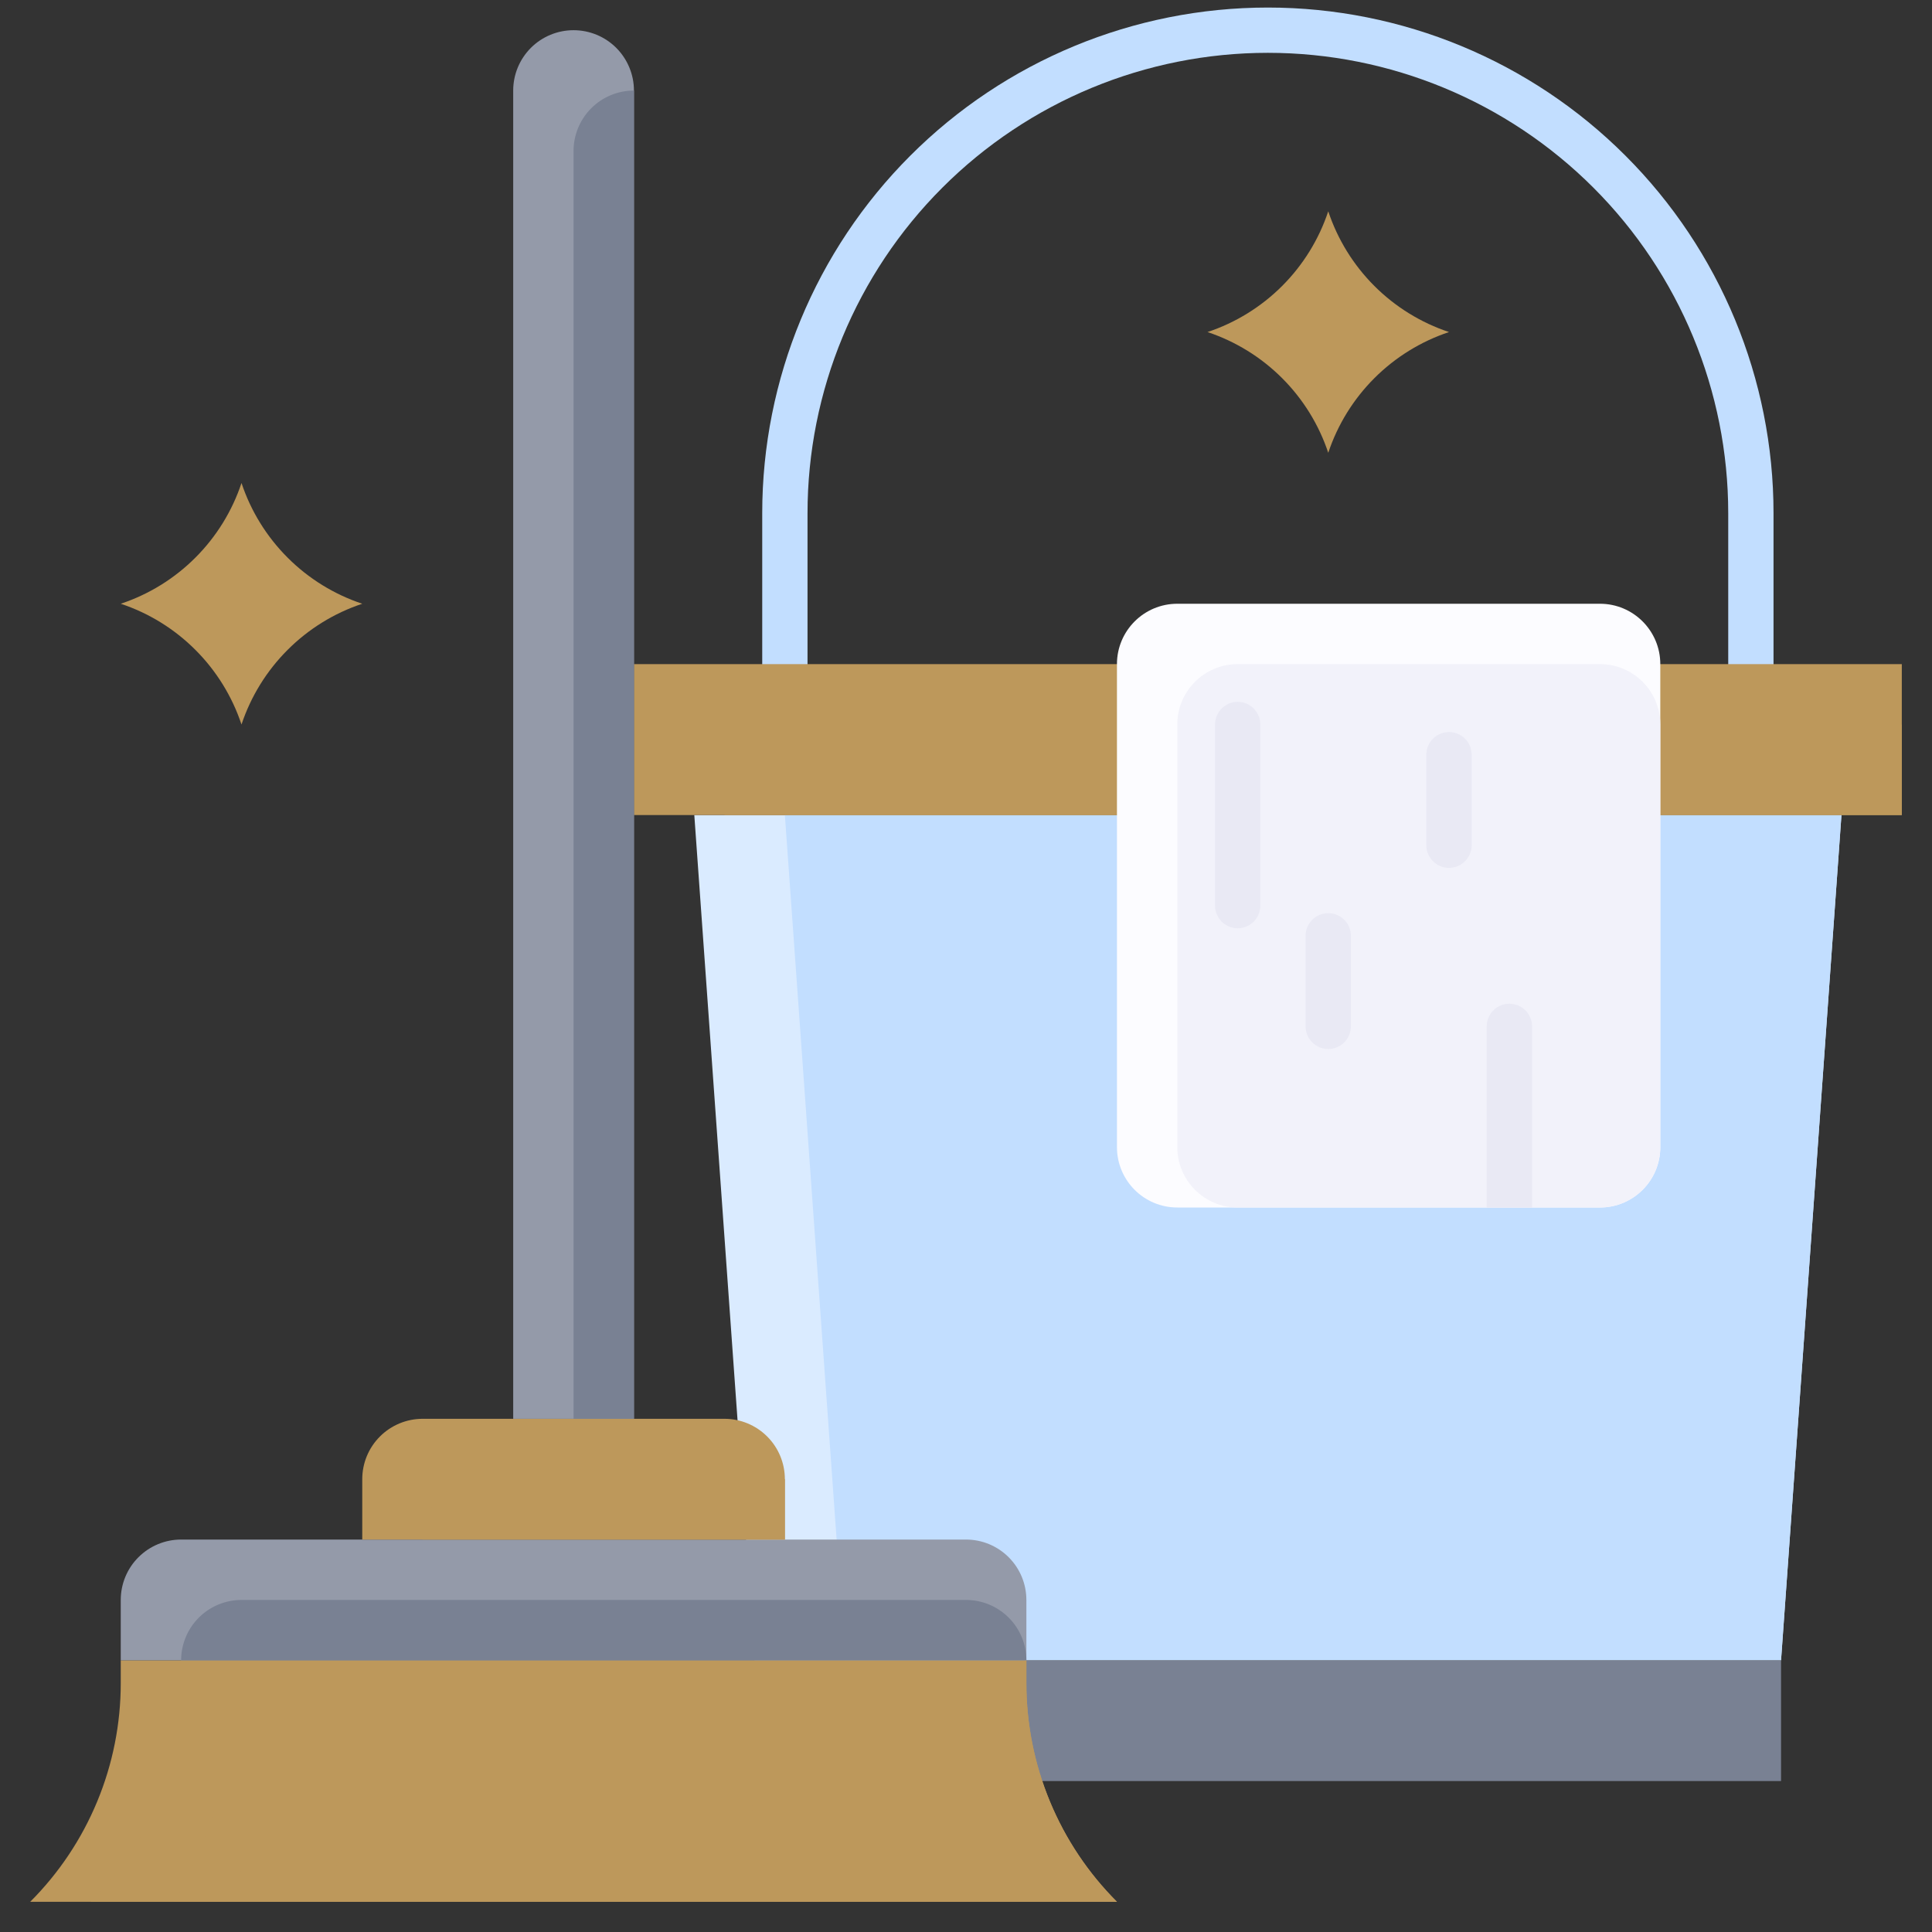 <svg width="76" height="76" viewBox="0 0 76 76" fill="none" xmlns="http://www.w3.org/2000/svg">
<rect x="0" y="0" width="76" height="76" fill="#333333" stroke="none"/>
<path d="M68.875 28.5C68.639 28.5 68.412 28.406 68.245 28.239C68.078 28.072 67.984 27.846 67.984 27.609V20.188C67.984 15.385 66.076 10.778 62.68 7.382C59.284 3.986 54.678 2.078 49.875 2.078C45.072 2.078 40.466 3.986 37.07 7.382C33.674 10.778 31.766 15.385 31.766 20.188V27.609C31.766 27.846 31.672 28.072 31.505 28.239C31.338 28.406 31.111 28.5 30.875 28.5C30.639 28.5 30.412 28.406 30.245 28.239C30.078 28.072 29.984 27.846 29.984 27.609V20.188C29.984 14.912 32.08 9.853 35.81 6.123C39.54 2.392 44.6 0.297 49.875 0.297C55.15 0.297 60.21 2.392 63.94 6.123C67.67 9.853 69.766 14.912 69.766 20.188V27.609C69.766 27.846 69.672 28.072 69.505 28.239C69.338 28.406 69.111 28.5 68.875 28.5Z" fill="#C2DEFF"/>
<path d="M27.312 32.062H72.438L70.062 65.312H29.688L27.312 32.062Z" fill="#DAEBFF"/>
<path d="M30.875 32.062H72.438L70.062 65.312H33.25L30.875 32.062Z" fill="#C2DEFF"/>
<path d="M24.938 26.125H74.812V32.062H24.938V26.125Z" fill="#BD985B"/>
<path d="M28.5 28.5H74.812V32.062H28.5V28.5Z" fill="#BD985B"/>
<path d="M29.688 65.312H70.062V70.062H29.688V65.312Z" fill="#798193"/>
<path d="M62.938 23.75H46.312C45.001 23.75 43.938 24.813 43.938 26.125V45.125C43.938 46.437 45.001 47.5 46.312 47.5H62.938C64.249 47.5 65.312 46.437 65.312 45.125V26.125C65.312 24.813 64.249 23.75 62.938 23.75Z" fill="#FCFCFF"/>
<path d="M62.938 26.125H48.688C47.376 26.125 46.312 27.188 46.312 28.5V45.125C46.312 46.437 47.376 47.5 48.688 47.5H62.938C64.249 47.5 65.312 46.437 65.312 45.125V28.5C65.312 27.188 64.249 26.125 62.938 26.125Z" fill="#F2F2FA"/>
<path d="M59.375 39.484C59.139 39.484 58.912 39.578 58.745 39.745C58.578 39.912 58.484 40.139 58.484 40.375V47.5H60.266V40.375C60.266 40.139 60.172 39.912 60.005 39.745C59.838 39.578 59.611 39.484 59.375 39.484Z" fill="#E9E9F4"/>
<path d="M52.25 41.266C52.014 41.266 51.787 41.172 51.62 41.005C51.453 40.838 51.359 40.611 51.359 40.375V36.812C51.359 36.576 51.453 36.35 51.62 36.183C51.787 36.016 52.014 35.922 52.25 35.922C52.486 35.922 52.713 36.016 52.88 36.183C53.047 36.35 53.141 36.576 53.141 36.812V40.375C53.141 40.611 53.047 40.838 52.88 41.005C52.713 41.172 52.486 41.266 52.25 41.266Z" fill="#E9E9F4"/>
<path d="M57 34.141C56.764 34.141 56.537 34.047 56.37 33.88C56.203 33.713 56.109 33.486 56.109 33.25V29.688C56.109 29.451 56.203 29.225 56.37 29.058C56.537 28.891 56.764 28.797 57 28.797C57.236 28.797 57.463 28.891 57.63 29.058C57.797 29.225 57.891 29.451 57.891 29.688V33.25C57.891 33.486 57.797 33.713 57.63 33.88C57.463 34.047 57.236 34.141 57 34.141Z" fill="#E9E9F4"/>
<path d="M48.688 36.516C48.451 36.516 48.225 36.422 48.058 36.255C47.891 36.088 47.797 35.861 47.797 35.625V28.5C47.797 28.264 47.891 28.037 48.058 27.87C48.225 27.703 48.451 27.609 48.688 27.609C48.924 27.609 49.15 27.703 49.317 27.87C49.484 28.037 49.578 28.264 49.578 28.5V35.625C49.578 35.861 49.484 36.088 49.317 36.255C49.15 36.422 48.924 36.516 48.688 36.516Z" fill="#E9E9F4"/>
<path d="M52.25 8.312C52.618 9.419 53.239 10.424 54.064 11.249C54.888 12.073 55.894 12.694 57 13.062C55.894 13.431 54.888 14.052 54.064 14.876C53.239 15.701 52.618 16.706 52.25 17.812C51.882 16.706 51.261 15.701 50.436 14.876C49.612 14.052 48.606 13.431 47.5 13.062C48.606 12.694 49.612 12.073 50.436 11.249C51.261 10.424 51.882 9.419 52.25 8.312Z" fill="#BD985B"/>
<path d="M9.5 19C9.868 20.106 10.489 21.112 11.314 21.936C12.138 22.761 13.144 23.382 14.25 23.75C13.144 24.118 12.138 24.739 11.314 25.564C10.489 26.388 9.868 27.394 9.5 28.5C9.132 27.394 8.511 26.388 7.686 25.564C6.862 24.739 5.856 24.118 4.75 23.75C5.856 23.382 6.862 22.761 7.686 21.936C8.511 21.112 9.132 20.106 9.5 19Z" fill="#BD985B"/>
<path d="M4.75 65.312H40.375V66.211C40.375 67.809 40.69 69.391 41.301 70.866C41.912 72.342 42.808 73.683 43.938 74.812H1.188C2.317 73.683 3.213 72.342 3.824 70.866C4.436 69.391 4.75 67.809 4.75 66.211V65.312Z" fill="#BD985B"/>
<path d="M40.375 65.312H7.125V66.211C7.125 67.809 6.811 69.391 6.199 70.866C5.588 72.342 4.692 73.683 3.562 74.812H43.938C42.808 73.683 41.912 72.342 41.301 70.866C40.69 69.391 40.375 67.809 40.375 66.211V65.312Z" fill="#BD985B"/>
<path d="M7.125 60.562H38C38.63 60.562 39.234 60.813 39.679 61.258C40.125 61.703 40.375 62.308 40.375 62.938V65.312H4.75V62.938C4.75 62.308 5 61.703 5.446 61.258C5.891 60.813 6.495 60.562 7.125 60.562Z" fill="#949AA9"/>
<path d="M9.5 62.938H38C38.63 62.938 39.234 63.188 39.679 63.633C40.125 64.079 40.375 64.683 40.375 65.312H7.125C7.125 64.683 7.375 64.079 7.821 63.633C8.266 63.188 8.87 62.938 9.5 62.938Z" fill="#798193"/>
<path d="M16.625 55.812H28.5C29.13 55.812 29.734 56.063 30.179 56.508C30.625 56.953 30.875 57.558 30.875 58.188V60.562H14.25V58.188C14.25 57.558 14.5 56.953 14.946 56.508C15.391 56.063 15.995 55.812 16.625 55.812Z" fill="#BD985B"/>
<path d="M16.625 60.562H30.875V58.188H19C18.37 58.188 17.766 58.438 17.321 58.883C16.875 59.328 16.625 59.933 16.625 60.562Z" fill="#BD985B"/>
<path d="M22.562 1.188C23.192 1.188 23.797 1.438 24.242 1.883C24.687 2.329 24.938 2.933 24.938 3.562V55.812H20.188V3.562C20.188 2.933 20.438 2.329 20.883 1.883C21.328 1.438 21.933 1.188 22.562 1.188Z" fill="#949AA9"/>
<path d="M22.562 5.938V55.812H24.938V3.562C24.308 3.562 23.703 3.813 23.258 4.258C22.813 4.704 22.562 5.308 22.562 5.938Z" fill="#798193"/>
<path d="M8.89 74.812C9.501 73.657 9.961 72.43 10.26 71.159C10.312 70.93 10.272 70.69 10.148 70.491C10.024 70.291 9.826 70.149 9.598 70.095C9.37 70.04 9.129 70.078 8.929 70.2C8.728 70.322 8.584 70.518 8.527 70.746C8.194 72.188 7.618 73.563 6.824 74.812H8.89Z" fill="#BD985B"/>
<path d="M36.599 70.746C36.542 70.518 36.398 70.322 36.197 70.2C35.997 70.078 35.756 70.04 35.528 70.095C35.299 70.149 35.102 70.291 34.978 70.491C34.854 70.69 34.814 70.93 34.866 71.159C35.165 72.43 35.625 73.657 36.235 74.812H38.301C37.508 73.563 36.932 72.188 36.599 70.746Z" fill="#BD985B"/>
<path d="M14.689 74.814C15.082 73.596 15.368 72.347 15.544 71.08C15.577 70.846 15.516 70.609 15.374 70.42C15.232 70.231 15.021 70.106 14.787 70.073C14.672 70.055 14.553 70.06 14.439 70.089C14.325 70.117 14.219 70.168 14.125 70.238C14.031 70.309 13.952 70.397 13.893 70.498C13.834 70.6 13.796 70.712 13.78 70.828C13.597 72.188 13.268 73.524 12.801 74.814H14.689Z" fill="#BD985B"/>
<path d="M31.35 70.828C31.335 70.712 31.297 70.6 31.237 70.499C31.178 70.397 31.099 70.309 31.006 70.239C30.912 70.168 30.805 70.118 30.691 70.089C30.578 70.06 30.459 70.055 30.343 70.073C30.11 70.106 29.898 70.231 29.757 70.419C29.615 70.608 29.554 70.846 29.587 71.08C29.761 72.347 30.046 73.596 30.438 74.813H32.327C31.86 73.523 31.533 72.187 31.35 70.828Z" fill="#BD985B"/>
<path d="M20.522 74.814C20.653 73.674 20.76 72.376 20.82 70.997C20.826 70.88 20.808 70.763 20.769 70.653C20.729 70.543 20.668 70.441 20.59 70.355C20.43 70.18 20.209 70.075 19.972 70.064C19.736 70.052 19.505 70.135 19.33 70.294C19.155 70.453 19.05 70.675 19.039 70.911C18.97 72.336 18.863 73.666 18.727 74.814H20.522Z" fill="#BD985B"/>
<path d="M26.088 70.913C26.086 70.795 26.06 70.679 26.011 70.572C25.962 70.464 25.892 70.368 25.805 70.289C25.718 70.209 25.616 70.149 25.504 70.11C25.393 70.072 25.275 70.056 25.157 70.065C25.041 70.07 24.926 70.099 24.82 70.149C24.714 70.198 24.619 70.269 24.54 70.355C24.462 70.442 24.401 70.543 24.361 70.653C24.322 70.763 24.304 70.88 24.31 70.997C24.376 72.376 24.477 73.674 24.608 74.814H26.401C26.264 73.668 26.157 72.335 26.088 70.913Z" fill="#BD985B"/>
</svg>
